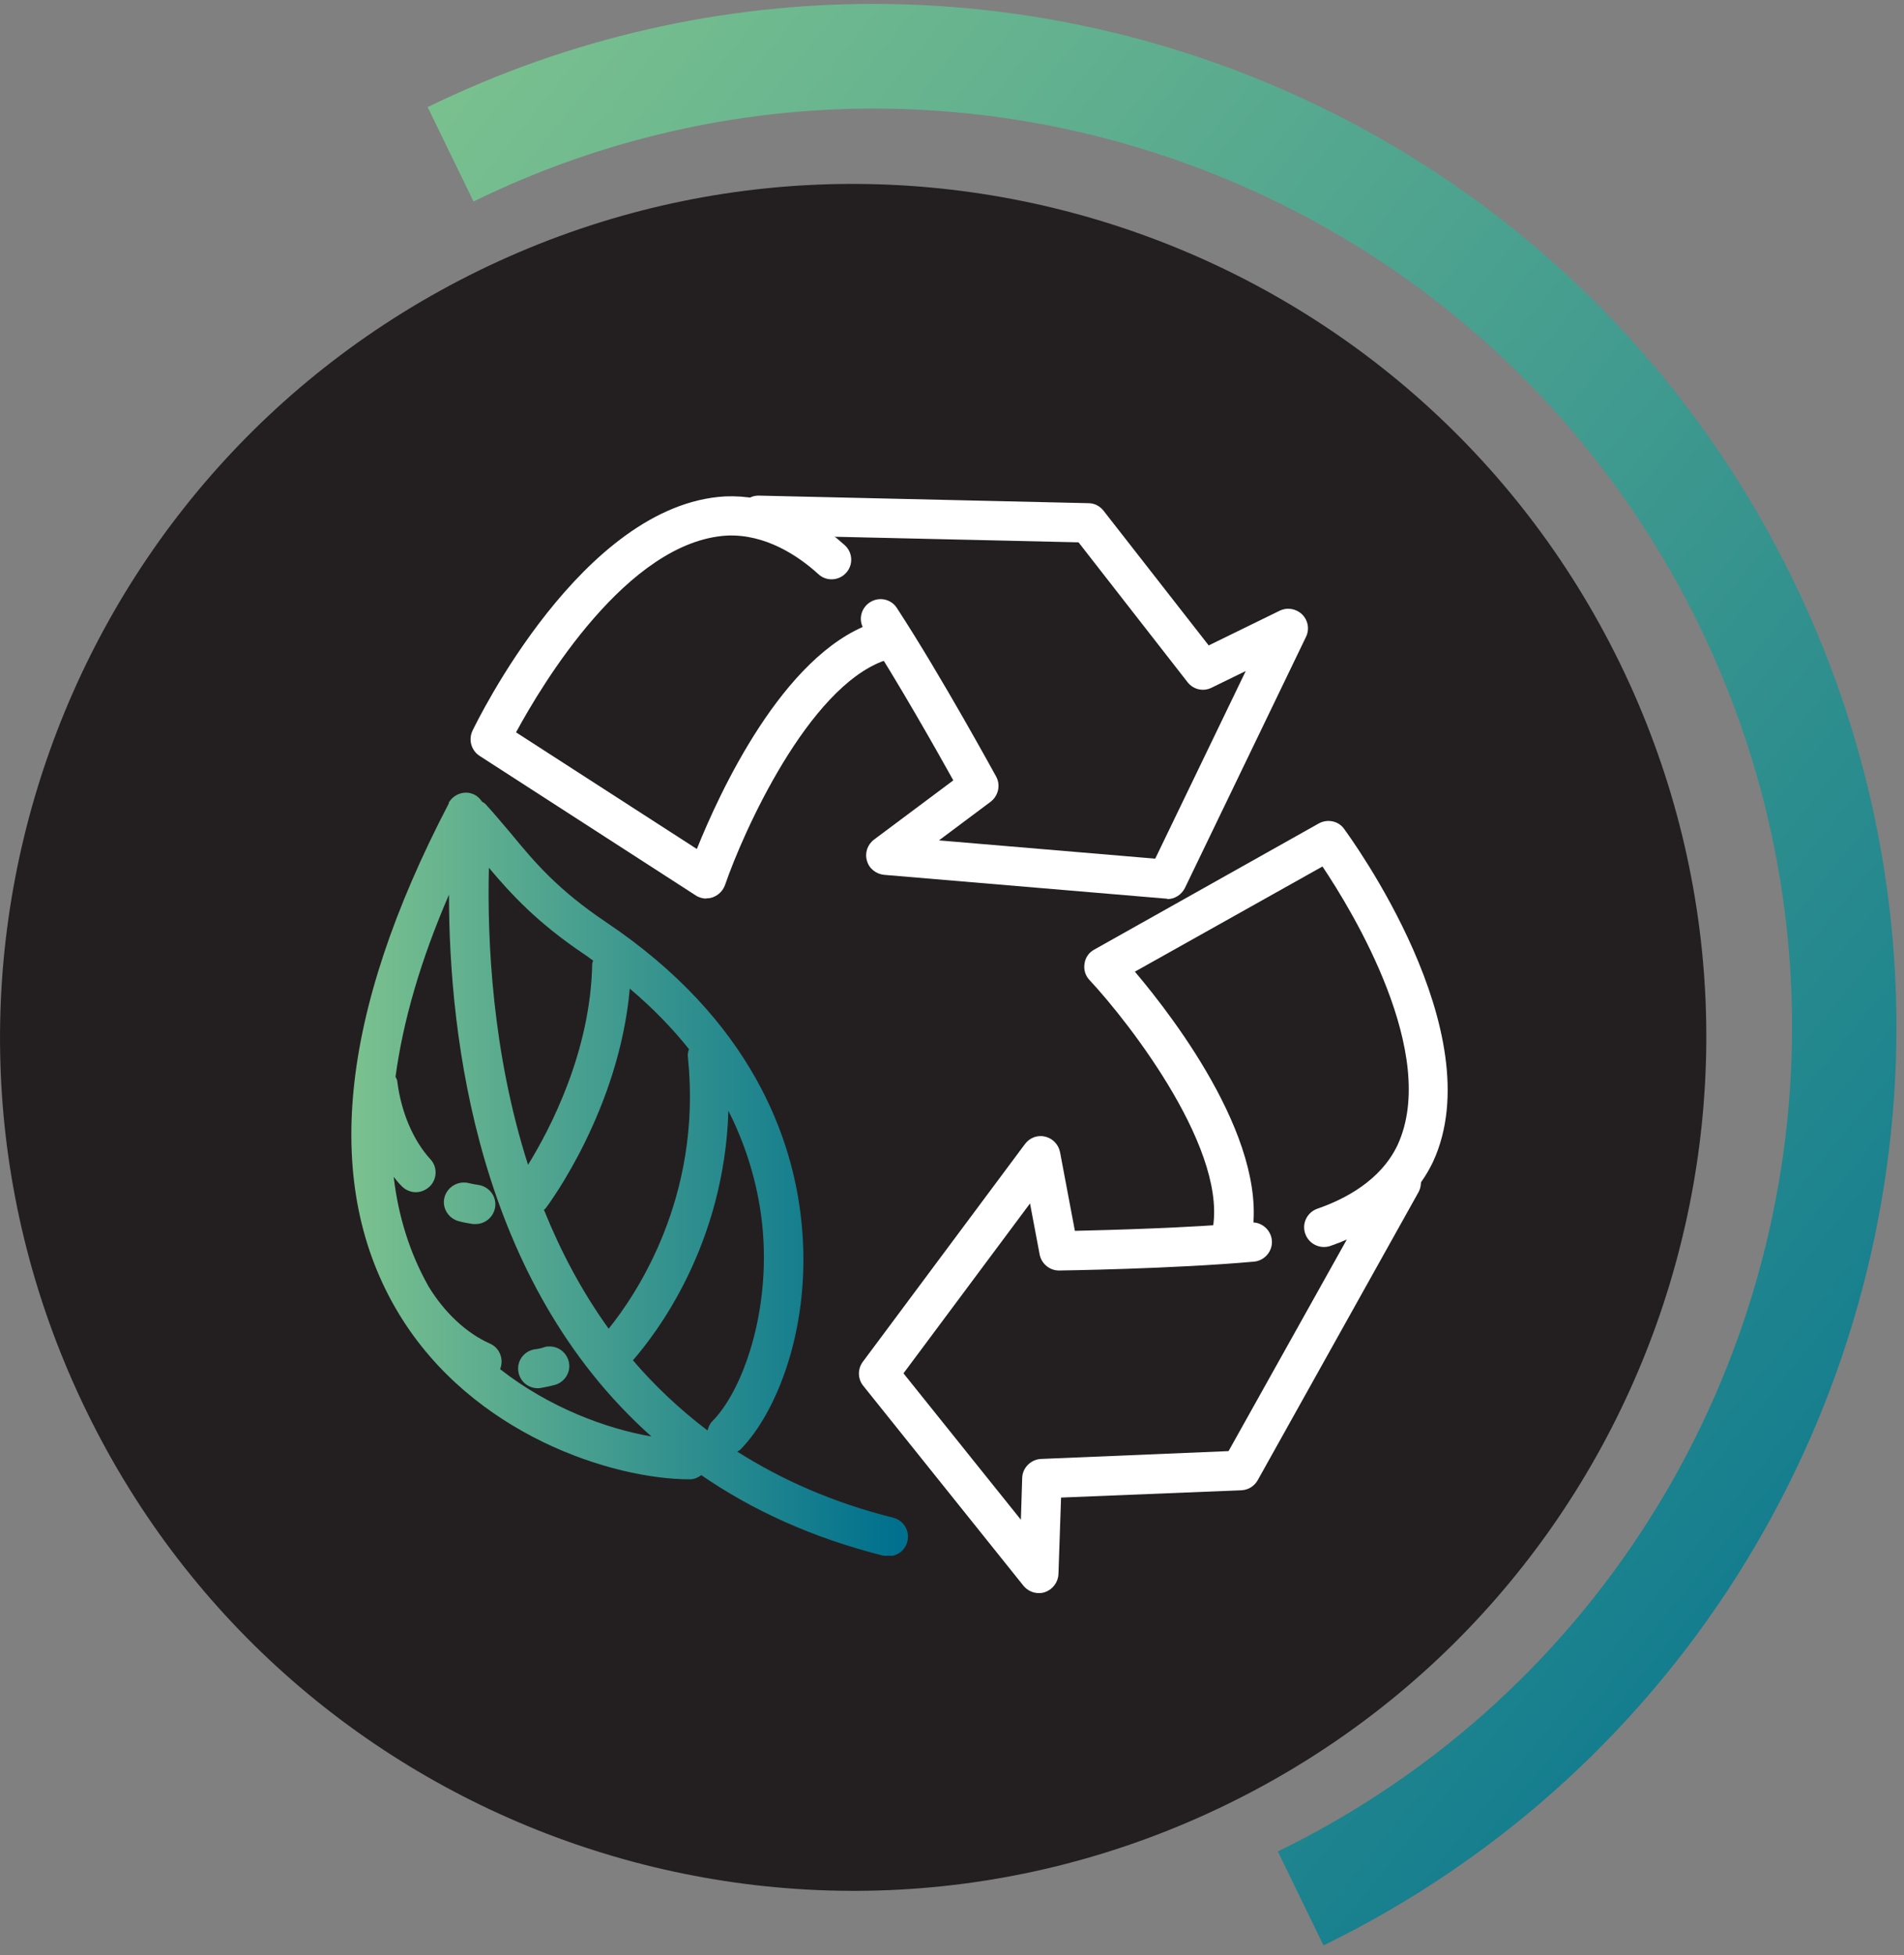 <?xml version="1.0" encoding="UTF-8"?> <svg xmlns="http://www.w3.org/2000/svg" xmlns:xlink="http://www.w3.org/1999/xlink" id="a" viewBox="0 0 72.98 74.92"><rect x="0" y="0" width="72.98" height="74.92" fill="#808080" stroke="none"/><defs><style>.e{fill:url(#d);}.f{fill:url(#b);}.g{fill:none;}.h{fill:#fff;}.i{fill:#231f20;}.j{clip-path:url(#c);}</style><linearGradient id="b" x1="-433.05" y1="330.86" x2="-432.05" y2="330.86" gradientTransform="translate(50177.64 550.43) rotate(38) scale(92.06)" gradientUnits="userSpaceOnUse"><stop offset="0" stop-color="#7ec38f"></stop><stop offset="0" stop-color="#7ec38f"></stop><stop offset="1" stop-color="#00708e"></stop></linearGradient><clipPath id="c"><path class="g" d="M20.86,51.62c-.12,.04-.25,.07-.37,.08-.41,.07-.69,.45-.62,.86,.06,.37,.38,.63,.74,.63,.04,0,.08,0,.12-.01,.18-.03,.36-.07,.55-.12,.4-.12,.63-.54,.51-.93-.1-.33-.4-.54-.72-.54-.07,0-.14,0-.21,.03m-3.82-5.75c-.11,.4,.14,.81,.54,.92,.18,.05,.36,.08,.55,.11,.03,0,.07,0,.1,0,.37,0,.69-.27,.75-.65,.06-.41-.23-.79-.65-.85-.13-.02-.25-.04-.37-.07-.06-.02-.13-.02-.19-.02-.33,0-.64,.23-.73,.56m7.22,6.25c.89-1.02,3.5-4.41,3.66-9.56,.81,1.6,1.17,3.13,1.3,4.4,.33,3.27-.74,6.31-1.92,7.5-.1,.1-.15,.23-.18,.35-1.08-.82-2.03-1.72-2.86-2.69m-3.42-5.75s.05-.05,.08-.08c.12-.16,2.81-3.77,3.22-8.41,.9,.76,1.65,1.54,2.27,2.32-.04,.1-.06,.21-.04,.33,.55,5.37-2.02,9.12-3.04,10.38-1.03-1.43-1.84-2.97-2.47-4.53m-4.41-.9c.31-.28,.33-.76,.05-1.06-.66-.72-1.12-1.8-1.27-2.97,0-.07-.04-.13-.07-.19,.29-2.15,.97-4.49,2.05-6.98,0,5.48,1.1,14.83,7.76,20.76-1.73-.3-3.91-1.1-5.8-2.58,.15-.38-.01-.81-.39-.98-.89-.39-1.75-1.19-2.36-2.2,0,0-.01,0-.01-.02-.7-1.25-1.14-2.64-1.32-4.17,.09,.12,.19,.24,.29,.34,.15,.16,.35,.25,.56,.25,.18,0,.36-.07,.51-.2m2.29-12.23c.87,1.03,1.86,2.11,3.68,3.33,.11,.07,.2,.15,.31,.22,0,.04-.02,.07-.03,.12-.06,3.39-1.63,6.37-2.46,7.71-1.37-4.28-1.57-8.58-1.5-11.38m-1.53-2.48c-4.23,8.1-4.88,14.68-1.92,19.57,2.82,4.65,8.21,6.34,11.15,6.34h0c.17,0,.32-.07,.44-.16,1.93,1.33,4.24,2.4,6.99,3.09,.06,.02,.12,.02,.18,.02,.34,0,.65-.23,.73-.57,.1-.4-.14-.81-.55-.91-2.32-.58-4.28-1.46-5.97-2.53,.04-.03,.09-.05,.12-.08,1.41-1.43,2.75-4.77,2.34-8.72-.32-3.16-1.88-7.72-7.48-11.48-1.86-1.25-2.74-2.29-3.66-3.41-.31-.36-.62-.74-.97-1.12-.04-.04-.08-.06-.13-.09-.07-.1-.15-.19-.27-.26-.11-.06-.23-.09-.35-.09-.27,0-.53,.15-.67,.4"></path></clipPath><linearGradient id="d" x1="-414.65" y1="348.84" x2="-413.65" y2="348.84" gradientTransform="translate(8865.8 7492.29) scale(21.35 -21.35)" xlink:href="#b"></linearGradient></defs><path class="i" d="M47.04,69.13c-16.23,7.92-35.81,1.18-43.72-15.05C-4.6,37.85,2.14,18.28,18.37,10.36c16.23-7.91,35.8-1.17,43.72,15.05,7.91,16.23,1.17,35.81-15.05,43.72Z"></path><path class="f" d="M16.38,4.11C21.89,1.42,27.73,.15,33.48,.15c14.5,0,28.44,8.1,35.23,22.03,2.7,5.53,3.98,11.4,3.98,17.17,0,14.49-8.07,28.41-21.96,35.19l-1.75-3.6c12.47-6.08,19.71-18.58,19.71-31.59,0-5.18-1.15-10.44-3.57-15.41-6.1-12.51-18.62-19.78-31.63-19.78-5.16,0-10.39,1.14-15.34,3.56l-1.75-3.6h0Z"></path><path class="h" d="M27.08,34.43c-.14,0-.29-.04-.41-.12l-8.29-5.35c-.32-.21-.43-.62-.27-.96,.17-.35,4.21-8.67,9.68-8.98,1.58-.07,3.16,.58,4.59,1.87,.31,.28,.33,.76,.05,1.06-.28,.31-.76,.33-1.06,.05-.78-.71-2.03-1.54-3.5-1.48-3.82,.22-7.1,5.71-8.09,7.54l6.93,4.47c.86-2.14,3.28-7.42,6.69-8.64,.39-.14,.82,.07,.96,.46,.14,.39-.07,.82-.46,.96-2.93,1.04-5.41,6.56-6.11,8.6-.08,.22-.25,.39-.47,.47-.08,.03-.16,.04-.25,.04"></path><path class="h" d="M44.73,34.43s-.04,0-.06,0l-10.78-.91c-.31-.03-.58-.24-.66-.54-.09-.3,.02-.62,.27-.81l3.04-2.27c-.64-1.15-2.14-3.81-3.42-5.78-.23-.35-.13-.81,.22-1.04s.82-.13,1.04,.22c1.71,2.62,3.78,6.42,3.8,6.45,.18,.33,.09,.74-.21,.97l-1.98,1.48,8.29,.7,3.47-7.19-1.31,.64c-.32,.16-.7,.07-.92-.21l-4.18-5.36-12.28-.28c-.42,0-.74-.35-.74-.77,.01-.41,.35-.74,.75-.74h.02l12.63,.29c.23,0,.44,.11,.58,.29l4.03,5.16,2.72-1.33c.29-.14,.63-.08,.86,.14,.23,.23,.29,.57,.15,.86l-4.64,9.62c-.13,.26-.39,.43-.68,.43"></path><path class="h" d="M47.17,48.21c-.06,0-.12,0-.18-.02-.4-.1-.65-.51-.55-.91,.76-3.05-3.12-8.06-4.68-9.73-.16-.17-.23-.4-.19-.63,.03-.23,.17-.43,.38-.54l8.6-4.83c.33-.18,.75-.1,.97,.21,.23,.32,5.7,7.78,3.41,12.75-.7,1.47-2.06,2.58-3.94,3.23-.39,.13-.82-.07-.96-.47-.14-.39,.07-.82,.47-.96,1.04-.36,2.42-1.07,3.07-2.44,1.6-3.48-1.72-8.94-2.88-10.67l-7.19,4.03c1.55,1.83,5.32,6.76,4.42,10.41-.09,.34-.39,.57-.73,.57"></path><path class="h" d="M39.82,61.04c-.23,0-.44-.1-.59-.28l-6.14-7.66c-.22-.27-.22-.65-.02-.92l6.22-8.35c.18-.24,.48-.35,.77-.28,.29,.07,.51,.3,.57,.59l.57,3.02c1.31-.03,4.38-.11,6.73-.32,.41-.04,.78,.27,.82,.68,.04,.41-.27,.78-.68,.82-3.12,.28-7.44,.34-7.48,.34h0c-.36,0-.67-.26-.74-.61l-.37-1.96-4.85,6.51,4.5,5.61,.05-1.6c.01-.39,.33-.71,.72-.73l7.19-.3,5.96-10.66c.2-.36,.66-.49,1.03-.29,.36,.2,.49,.66,.29,1.03l-6.16,11.03c-.13,.23-.36,.38-.63,.39l-6.91,.28-.1,2.93c-.01,.31-.22,.59-.51,.69-.08,.03-.16,.04-.24,.04"></path><rect class="g" x="0" y="-.14" width="72.98" height="74.92"></rect><g class="j"><rect class="e" x="12.3" y="30.35" width="22.56" height="29.26"></rect></g></svg> 